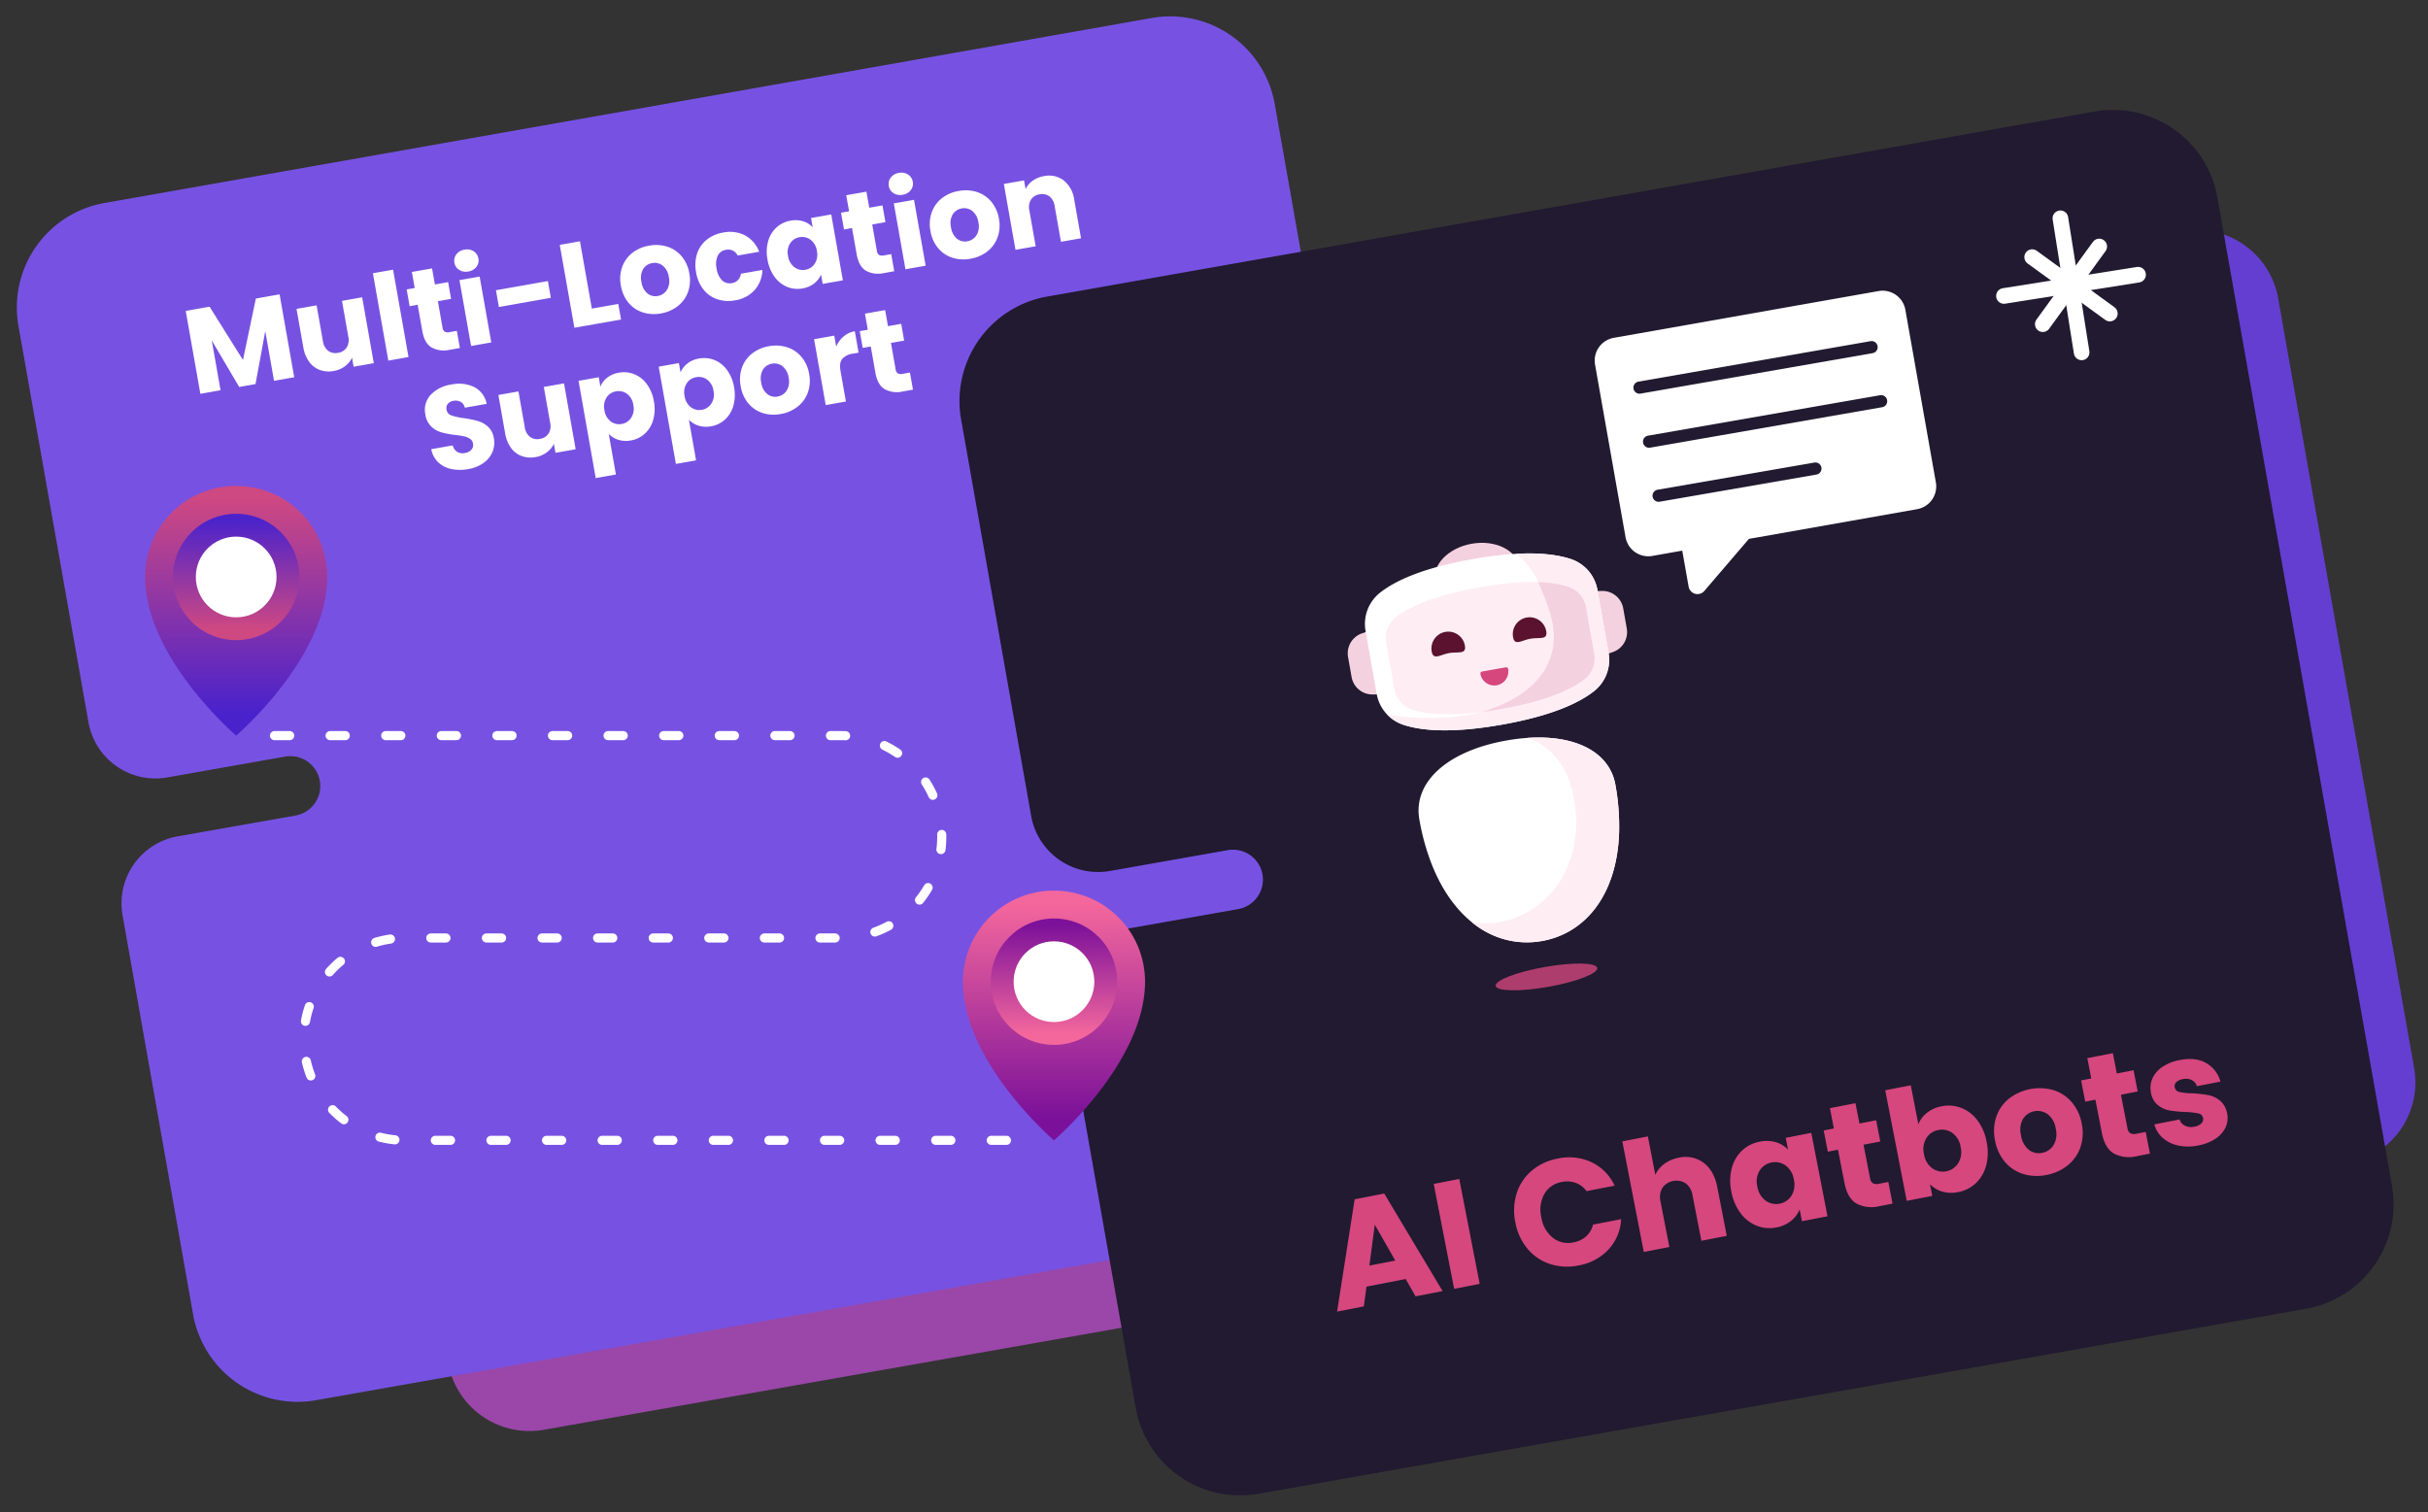 <svg xmlns="http://www.w3.org/2000/svg" xmlns:xlink="http://www.w3.org/1999/xlink" width="776.075" height="483.333" viewBox="0 0 776.075 483.333">
  <rect x="0" y="0" width="776.075" height="483.333" fill="#333333" stroke="none"/>
  <defs>
    <linearGradient id="linear-gradient" x1="0.5" y1="0.05" x2="0.5" y2="0.913" gradientUnits="objectBoundingBox">
      <stop offset="0" stop-color="#ce4882"/>
      <stop offset="1" stop-color="#4922cc"/>
    </linearGradient>
    <linearGradient id="linear-gradient-2" x1="0.5" y1="0.05" x2="0.5" y2="0.913" gradientUnits="objectBoundingBox">
      <stop offset="0" stop-color="#4b23cb"/>
      <stop offset="1" stop-color="#ce4882"/>
    </linearGradient>
    <linearGradient id="linear-gradient-3" x1="0.5" y1="0.05" x2="0.5" y2="0.913" gradientUnits="objectBoundingBox">
      <stop offset="0" stop-color="#f4679c"/>
      <stop offset="1" stop-color="#7b119a"/>
    </linearGradient>
    <linearGradient id="linear-gradient-4" x1="0.5" y1="0.05" x2="0.5" y2="0.913" gradientUnits="objectBoundingBox">
      <stop offset="0" stop-color="#7c119a"/>
      <stop offset="1" stop-color="#f3679c"/>
    </linearGradient>
  </defs>
  <g id="Group_18559" data-name="Group 18559" transform="translate(-256.752 -7412.675)">
    <g id="Group_18602" data-name="Group 18602">
      <path id="Subtract" d="M26.4,0A26.4,26.4,0,0,0,0,26.4V126.6A16.925,16.925,0,0,0,16.925,143.52H46.712a7.447,7.447,0,1,1,0,14.894H16.925A16.925,16.925,0,0,0,0,175.339v100.87a26.4,26.4,0,0,0,26.4,26.4H291.1a26.4,26.4,0,0,0,26.4-26.4V26.4A26.4,26.4,0,0,0,291.1,0Z" transform="matrix(0.985, -0.174, 0.174, 0.985, 351.925, 7576.255)" fill="#9a47a9" fill-rule="evenodd"/>
      <g id="Group_18595" data-name="Group 18595">
        <path id="Subtract-2" data-name="Subtract" d="M33.9,0A33.9,33.9,0,0,0,0,33.9V162.543a21.73,21.73,0,0,0,21.73,21.73H59.976a9.561,9.561,0,1,1,0,19.123H21.731A21.73,21.73,0,0,0,0,225.127V354.64a33.9,33.9,0,0,0,33.9,33.9H373.764a33.9,33.9,0,0,0,33.9-33.9V33.9A33.9,33.9,0,0,0,373.764,0Z" transform="matrix(0.985, -0.174, 0.174, 0.985, 256.752, 7483.465)" fill="#7752e2" fill-rule="evenodd"/>
        <path id="Path_26996" data-name="Path 26996" d="M-142.026-32.252v26.9h-6.551v-16.13l-6.015,16.13h-5.287l-6.053-16.168V-5.356h-6.551v-26.9h7.739l7.548,18.62,7.471-18.62Zm25.823,5.517V-5.356h-6.551V-8.268a7.19,7.19,0,0,1-2.7,2.28,8.243,8.243,0,0,1-3.774.862,8.453,8.453,0,0,1-4.329-1.092,7.362,7.362,0,0,1-2.912-3.161,10.756,10.756,0,0,1-1.034-4.866v-12.49h6.513v11.609a4.692,4.692,0,0,0,1.111,3.333,3.9,3.9,0,0,0,2.988,1.188,3.944,3.944,0,0,0,3.027-1.188,4.692,4.692,0,0,0,1.111-3.333V-26.735Zm11.264-6.973V-5.356h-6.551V-33.708Zm16.666,22.8v5.555h-3.333A8.159,8.159,0,0,1-97.162-7.1q-1.992-1.743-1.992-5.689v-8.505h-2.605v-5.44h2.605v-5.211H-92.6v5.211h4.291v5.44H-92.6v8.582a1.8,1.8,0,0,0,.46,1.379,2.244,2.244,0,0,0,1.533.421Zm6.935-18.045a3.971,3.971,0,0,1-2.816-1.015,3.29,3.29,0,0,1-1.092-2.509,3.333,3.333,0,0,1,1.092-2.548,3.971,3.971,0,0,1,2.816-1.015,3.919,3.919,0,0,1,2.778,1.015,3.333,3.333,0,0,1,1.092,2.548,3.29,3.29,0,0,1-1.092,2.509A3.919,3.919,0,0,1-81.339-28.957Zm3.257,2.222V-5.356h-6.551V-26.735Zm21.225,5.211v5.44H-73.714v-5.44Zm12.3,11.111h8.582v5.057H-51.11v-26.9h6.551ZM-23.1-5.05a11.8,11.8,0,0,1-5.651-1.341A9.819,9.819,0,0,1-32.7-10.222a11.448,11.448,0,0,1-1.437-5.824,11.356,11.356,0,0,1,1.456-5.8A9.879,9.879,0,0,1-28.7-25.7a11.913,11.913,0,0,1,5.67-1.341,11.913,11.913,0,0,1,5.67,1.341,9.879,9.879,0,0,1,3.985,3.85,11.356,11.356,0,0,1,1.456,5.8,11.24,11.24,0,0,1-1.475,5.8,9.974,9.974,0,0,1-4.023,3.85A12.026,12.026,0,0,1-23.1-5.05Zm0-5.67A4.268,4.268,0,0,0-19.9-12.1a5.479,5.479,0,0,0,1.322-3.946,5.582,5.582,0,0,0-1.283-3.946,4.148,4.148,0,0,0-3.161-1.379,4.158,4.158,0,0,0-3.18,1.36,5.623,5.623,0,0,0-1.264,3.965A5.692,5.692,0,0,0-26.226-12.1,4.03,4.03,0,0,0-23.1-10.72Zm13.371-5.325a11.963,11.963,0,0,1,1.36-5.824A9.447,9.447,0,0,1-4.579-25.7,11.357,11.357,0,0,1,1-27.041a10.6,10.6,0,0,1,6.724,2.107A9.942,9.942,0,0,1,11.263-19H4.29a3.356,3.356,0,0,0-3.41-2.452,3.437,3.437,0,0,0-2.873,1.4,6.469,6.469,0,0,0-1.073,4,6.469,6.469,0,0,0,1.073,4,3.437,3.437,0,0,0,2.873,1.4A3.356,3.356,0,0,0,4.29-13.1h6.973A10.037,10.037,0,0,1,7.7-7.2,10.491,10.491,0,0,1,1-5.05,11.357,11.357,0,0,1-4.579-6.391a9.447,9.447,0,0,1-3.793-3.831A11.963,11.963,0,0,1-9.732-16.046Zm23.179-.038a12.777,12.777,0,0,1,1.245-5.785A9.288,9.288,0,0,1,18.083-25.7a8.852,8.852,0,0,1,4.789-1.341,8.227,8.227,0,0,1,3.965.92,6.773,6.773,0,0,1,2.624,2.414v-3.027h6.551V-5.356H29.462V-8.383A7.075,7.075,0,0,1,26.8-5.969a8.227,8.227,0,0,1-3.965.92,8.693,8.693,0,0,1-4.751-1.36,9.4,9.4,0,0,1-3.391-3.87A12.9,12.9,0,0,1,13.447-16.084Zm16.015.038a5.356,5.356,0,0,0-1.36-3.87,4.419,4.419,0,0,0-3.314-1.418,4.448,4.448,0,0,0-3.314,1.4,5.288,5.288,0,0,0-1.36,3.85,5.425,5.425,0,0,0,1.36,3.889,4.391,4.391,0,0,0,3.314,1.437A4.419,4.419,0,0,0,28.1-12.176,5.356,5.356,0,0,0,29.462-16.046ZM52.68-10.912v5.555H49.346A8.159,8.159,0,0,1,43.791-7.1Q41.8-8.843,41.8-12.789v-8.505H39.194v-5.44H41.8v-5.211H48.35v5.211h4.291v5.44H48.35v8.582a1.8,1.8,0,0,0,.46,1.379,2.244,2.244,0,0,0,1.533.421Zm6.935-18.045A3.971,3.971,0,0,1,56.8-29.972a3.29,3.29,0,0,1-1.092-2.509A3.333,3.333,0,0,1,56.8-35.03a3.971,3.971,0,0,1,2.816-1.015,3.919,3.919,0,0,1,2.778,1.015,3.333,3.333,0,0,1,1.092,2.548,3.29,3.29,0,0,1-1.092,2.509A3.919,3.919,0,0,1,59.614-28.957Zm3.257,2.222V-5.356H56.319V-26.735ZM77.353-5.05A11.8,11.8,0,0,1,71.7-6.391a9.819,9.819,0,0,1-3.946-3.831,11.448,11.448,0,0,1-1.437-5.824,11.356,11.356,0,0,1,1.456-5.8,9.879,9.879,0,0,1,3.985-3.85,11.913,11.913,0,0,1,5.67-1.341A11.913,11.913,0,0,1,83.1-25.7a9.879,9.879,0,0,1,3.985,3.85,11.356,11.356,0,0,1,1.456,5.8,11.24,11.24,0,0,1-1.475,5.8,9.974,9.974,0,0,1-4.023,3.85A12.026,12.026,0,0,1,77.353-5.05Zm0-5.67a4.268,4.268,0,0,0,3.2-1.379,5.479,5.479,0,0,0,1.322-3.946,5.582,5.582,0,0,0-1.283-3.946,4.148,4.148,0,0,0-3.161-1.379,4.158,4.158,0,0,0-3.18,1.36,5.623,5.623,0,0,0-1.264,3.965A5.692,5.692,0,0,0,74.231-12.1,4.03,4.03,0,0,0,77.353-10.72Zm27.7-16.245a7.758,7.758,0,0,1,6,2.433,9.489,9.489,0,0,1,2.241,6.686v12.49h-6.513V-16.965a4.692,4.692,0,0,0-1.111-3.333,3.9,3.9,0,0,0-2.988-1.188A3.9,3.9,0,0,0,99.689-20.3a4.692,4.692,0,0,0-1.111,3.333V-5.356H92.027V-26.735h6.552V-23.9a6.912,6.912,0,0,1,2.682-2.241A8.526,8.526,0,0,1,105.053-26.965ZM-92.411,33.225a13.835,13.835,0,0,1-5.287-.958,8.618,8.618,0,0,1-3.736-2.835,7.746,7.746,0,0,1-1.475-4.521h6.973A3.383,3.383,0,0,0-94.9,27.19a3.325,3.325,0,0,0,2.3.785,3.6,3.6,0,0,0,2.3-.67,2.242,2.242,0,0,0,.843-1.858,2.2,2.2,0,0,0-.67-1.647,5.409,5.409,0,0,0-1.647-1.073,26.5,26.5,0,0,0-2.778-.958,30.245,30.245,0,0,1-4.253-1.609,7.858,7.858,0,0,1-2.835-2.375,6.619,6.619,0,0,1-1.188-4.1,7.049,7.049,0,0,1,2.72-5.881,11.178,11.178,0,0,1,7.088-2.126A11.307,11.307,0,0,1-85.86,7.8a7.612,7.612,0,0,1,2.912,5.919h-7.088a2.772,2.772,0,0,0-.958-2.05,3.374,3.374,0,0,0-2.26-.747,2.817,2.817,0,0,0-1.916.632,2.28,2.28,0,0,0-.728,1.82,2.256,2.256,0,0,0,1.226,2.031A20.1,20.1,0,0,0-90.84,16.98a35.433,35.433,0,0,1,4.234,1.686A8.06,8.06,0,0,1-83.791,21,6.256,6.256,0,0,1-82.6,24.949a7.744,7.744,0,0,1-1.169,4.176,8.184,8.184,0,0,1-3.391,2.988A11.608,11.608,0,0,1-92.411,33.225ZM-57.47,11.578V32.956h-6.552V30.045a7.19,7.19,0,0,1-2.7,2.28,8.243,8.243,0,0,1-3.774.862,8.453,8.453,0,0,1-4.329-1.092,7.362,7.362,0,0,1-2.912-3.161,10.756,10.756,0,0,1-1.034-4.866V11.578h6.513V23.187a4.692,4.692,0,0,0,1.111,3.333,3.9,3.9,0,0,0,2.988,1.188,3.944,3.944,0,0,0,3.027-1.188,4.692,4.692,0,0,0,1.111-3.333V11.578ZM-46.206,14.6a7.112,7.112,0,0,1,2.644-2.414,8.115,8.115,0,0,1,3.946-.92,8.852,8.852,0,0,1,4.789,1.341,9.288,9.288,0,0,1,3.391,3.831,12.777,12.777,0,0,1,1.245,5.785,12.9,12.9,0,0,1-1.245,5.8,9.4,9.4,0,0,1-3.391,3.87,8.759,8.759,0,0,1-4.789,1.36,8.144,8.144,0,0,1-3.927-.92,7.2,7.2,0,0,1-2.663-2.375v13.18h-6.551V11.578h6.551Zm9.348,7.624a5.288,5.288,0,0,0-1.36-3.85,4.492,4.492,0,0,0-3.352-1.4A4.419,4.419,0,0,0-44.884,18.4a5.356,5.356,0,0,0-1.36,3.87,5.356,5.356,0,0,0,1.36,3.87,4.419,4.419,0,0,0,3.314,1.418,4.452,4.452,0,0,0,3.333-1.437A5.38,5.38,0,0,0-36.857,22.229ZM-20.191,14.6a7.112,7.112,0,0,1,2.644-2.414,8.115,8.115,0,0,1,3.946-.92,8.852,8.852,0,0,1,4.789,1.341,9.288,9.288,0,0,1,3.391,3.831,12.777,12.777,0,0,1,1.245,5.785,12.9,12.9,0,0,1-1.245,5.8A9.4,9.4,0,0,1-8.812,31.9a8.759,8.759,0,0,1-4.789,1.36,8.144,8.144,0,0,1-3.927-.92,7.2,7.2,0,0,1-2.663-2.375v13.18h-6.551V11.578h6.551Zm9.348,7.624a5.288,5.288,0,0,0-1.36-3.85,4.492,4.492,0,0,0-3.352-1.4A4.419,4.419,0,0,0-18.87,18.4a5.356,5.356,0,0,0-1.36,3.87,5.356,5.356,0,0,0,1.36,3.87,4.419,4.419,0,0,0,3.314,1.418,4.452,4.452,0,0,0,3.333-1.437A5.38,5.38,0,0,0-10.843,22.229ZM9,33.263a11.8,11.8,0,0,1-5.651-1.341A9.819,9.819,0,0,1-.594,28.091a11.448,11.448,0,0,1-1.437-5.824,11.356,11.356,0,0,1,1.456-5.8,9.879,9.879,0,0,1,3.985-3.85,11.913,11.913,0,0,1,5.67-1.341,11.913,11.913,0,0,1,5.67,1.341,9.879,9.879,0,0,1,3.985,3.85,11.356,11.356,0,0,1,1.456,5.8,11.24,11.24,0,0,1-1.475,5.8,9.974,9.974,0,0,1-4.023,3.85A12.026,12.026,0,0,1,9,33.263Zm0-5.67a4.268,4.268,0,0,0,3.2-1.379,5.479,5.479,0,0,0,1.322-3.946,5.582,5.582,0,0,0-1.283-3.946A4.148,4.148,0,0,0,9.08,16.942,4.158,4.158,0,0,0,5.9,18.3a5.623,5.623,0,0,0-1.264,3.965A5.692,5.692,0,0,0,5.88,26.213,4.03,4.03,0,0,0,9,27.593ZM30.228,15.141A8.643,8.643,0,0,1,33.1,12.363a7.41,7.41,0,0,1,3.831-1.015v6.935h-1.8a5.52,5.52,0,0,0-3.678,1.054q-1.226,1.054-1.226,3.7v9.923H23.677V11.578h6.551ZM51.99,27.4v5.555H48.657A8.159,8.159,0,0,1,43.1,31.213q-1.992-1.743-1.992-5.689V17.018H38.5v-5.44h2.605V6.367h6.551v5.211h4.291v5.44H47.661V25.6a1.8,1.8,0,0,0,.46,1.379,2.244,2.244,0,0,0,1.533.421Z" transform="matrix(0.985, -0.174, 0.174, 0.985, 491.625, 7513.826)" fill="#fff"/>
        <g id="Objects" transform="translate(161.446 7466.611)">
          <g id="Group_2" data-name="Group 2" transform="translate(141.684 101.391)">
            <path id="Path_1" data-name="Path 1" d="M199.907,130.5c0,25.82-29.112,50.717-29.112,50.717s-29.111-24.9-29.111-50.717a29.111,29.111,0,1,1,58.223,0Z" transform="translate(-141.684 -101.391)" fill="url(#linear-gradient)"/>
            <circle id="Ellipse_1" data-name="Ellipse 1" cx="20.202" cy="20.202" r="20.202" transform="translate(8.91 8.91)" fill="url(#linear-gradient-2)"/>
            <circle id="Ellipse_2" data-name="Ellipse 2" cx="12.9" cy="12.9" r="12.9" transform="translate(16.212 16.212)" fill="#fff"/>
            <path id="Path_3" data-name="Path 3" d="M616.441,703.652h-4.846a1.454,1.454,0,0,1,0-2.908h4.846a1.454,1.454,0,0,1,0,2.908Zm-17.769,0h-4.846a1.454,1.454,0,0,1,0-2.908h4.846a1.454,1.454,0,0,1,0,2.908Zm-17.77,0h-4.846a1.454,1.454,0,1,1,0-2.908H580.9a1.454,1.454,0,1,1,0,2.908Zm-17.77,0h-4.846a1.454,1.454,0,1,1,0-2.908h4.846a1.454,1.454,0,0,1,0,2.908Zm-17.77,0h-4.846a1.454,1.454,0,0,1,0-2.908h4.846a1.454,1.454,0,0,1,0,2.908Zm-17.769,0h-4.846a1.454,1.454,0,0,1,0-2.908h4.846a1.454,1.454,0,0,1,0,2.908Zm-17.769,0h-4.846a1.454,1.454,0,0,1,0-2.908h4.846a1.454,1.454,0,0,1,0,2.908Zm-17.77,0h-4.846a1.454,1.454,0,1,1,0-2.908h4.846a1.454,1.454,0,1,1,0,2.908Zm-17.77,0h-4.846a1.454,1.454,0,0,1,0-2.908h4.846a1.454,1.454,0,0,1,0,2.908Zm-17.77,0h-4.846a1.454,1.454,0,0,1,0-2.908h4.846a1.454,1.454,0,0,1,0,2.908Zm-17.769,0H433.9a1.454,1.454,0,0,1,0-2.908h4.846a1.454,1.454,0,0,1,0,2.908Zm-17.761-.161a1.461,1.461,0,0,1-.146-.007,33.823,33.823,0,0,1-4.981-.878,1.454,1.454,0,1,1,.718-2.817,30.911,30.911,0,0,0,4.552.8,1.454,1.454,0,0,1-.143,2.9Zm-16.323-6.429a1.448,1.448,0,0,1-.879-.3A34.075,34.075,0,0,1,400,693.41a1.454,1.454,0,0,1,2.085-2.027,31.155,31.155,0,0,0,3.461,3.067,1.454,1.454,0,0,1-.882,2.611Zm-10.571-14a1.454,1.454,0,0,1-1.355-.926,33.651,33.651,0,0,1-1.478-4.839,1.454,1.454,0,1,1,2.837-.637,30.746,30.746,0,0,0,1.35,4.419,1.455,1.455,0,0,1-1.354,1.983Zm-1.7-17.46a1.456,1.456,0,0,1-1.433-1.709,33.678,33.678,0,0,1,1.26-4.9,1.454,1.454,0,0,1,2.754.934,30.778,30.778,0,0,0-1.15,4.476A1.454,1.454,0,0,1,392.394,665.6Zm7.664-15.778a1.454,1.454,0,0,1-1.086-2.42,34.134,34.134,0,0,1,3.632-3.518,1.454,1.454,0,1,1,1.862,2.233,31.191,31.191,0,0,0-3.322,3.217A1.45,1.45,0,0,1,400.058,649.822Zm14.769-9.468a1.454,1.454,0,0,1-.422-2.845,33.684,33.684,0,0,1,4.938-1.1,1.454,1.454,0,0,1,.417,2.878,30.807,30.807,0,0,0-4.51,1A1.459,1.459,0,0,1,414.828,640.354Zm146.864-1.389h-4.846a1.454,1.454,0,0,1,0-2.908h4.846a1.454,1.454,0,0,1,0,2.908Zm-17.77,0h-4.846a1.454,1.454,0,1,1,0-2.908h4.846a1.454,1.454,0,1,1,0,2.908Zm-17.769,0h-4.846a1.454,1.454,0,0,1,0-2.908h4.846a1.454,1.454,0,0,1,0,2.908Zm-17.77,0h-4.846a1.454,1.454,0,0,1,0-2.908h4.846a1.454,1.454,0,0,1,0,2.908Zm-17.769,0h-4.846a1.454,1.454,0,0,1,0-2.908h4.846a1.454,1.454,0,0,1,0,2.908Zm-17.77,0H468a1.454,1.454,0,0,1,0-2.908h4.846a1.454,1.454,0,0,1,0,2.908Zm-17.77,0h-4.846a1.454,1.454,0,1,1,0-2.908h4.846a1.454,1.454,0,1,1,0,2.908Zm-17.77,0h-4.846a1.454,1.454,0,0,1,0-2.908H437.3a1.454,1.454,0,0,1,0,2.908Zm137.089-1.907a1.454,1.454,0,0,1-.493-2.822,30.821,30.821,0,0,0,4.22-1.891,1.454,1.454,0,1,1,1.385,2.556,33.72,33.72,0,0,1-4.619,2.071A1.453,1.453,0,0,1,574.394,637.058Zm14.27-10.21a1.454,1.454,0,0,1-1.133-2.364,31.035,31.035,0,0,0,2.616-3.811,1.454,1.454,0,1,1,2.514,1.462A33.984,33.984,0,0,1,589.8,626.3,1.451,1.451,0,0,1,588.664,626.848Zm6.851-16.146a1.483,1.483,0,0,1-.183-.012,1.454,1.454,0,0,1-1.261-1.624,31.353,31.353,0,0,0,.243-3.9q0-.361-.008-.72a1.454,1.454,0,0,1,1.42-1.487h.035a1.454,1.454,0,0,1,1.453,1.42q.009.393.009.788a34.263,34.263,0,0,1-.266,4.262A1.454,1.454,0,0,1,595.515,610.7Zm-2.585-17.351a1.454,1.454,0,0,1-1.326-.857,30.863,30.863,0,0,0-2.21-4.061,1.454,1.454,0,0,1,2.443-1.578,33.876,33.876,0,0,1,2.419,4.445,1.455,1.455,0,0,1-1.325,2.051ZM581.656,579.9a1.448,1.448,0,0,1-.819-.254,30.959,30.959,0,0,0-4-2.315,1.454,1.454,0,1,1,1.264-2.618,33.858,33.858,0,0,1,4.375,2.533,1.454,1.454,0,0,1-.822,2.654Zm-16.621-5.586-.072,0c-.509-.025-1.025-.037-1.534-.037h-3.24a1.454,1.454,0,0,1,0-2.908h3.242c.556,0,1.119.014,1.675.041a1.454,1.454,0,0,1-.07,2.906Zm-17.77-.039h-4.846a1.454,1.454,0,0,1,0-2.908h4.846a1.454,1.454,0,0,1,0,2.908Zm-17.769,0h-4.846a1.454,1.454,0,0,1,0-2.908H529.5a1.454,1.454,0,0,1,0,2.908Zm-17.77,0H506.88a1.454,1.454,0,1,1,0-2.908h4.846a1.454,1.454,0,1,1,0,2.908Zm-17.77,0H489.11a1.454,1.454,0,1,1,0-2.908h4.846a1.454,1.454,0,0,1,0,2.908Zm-17.769,0h-4.846a1.454,1.454,0,0,1,0-2.908h4.846a1.454,1.454,0,1,1,0,2.908Zm-17.77,0h-4.846a1.454,1.454,0,0,1,0-2.908h4.846a1.454,1.454,0,1,1,0,2.908Zm-17.769,0H435.8a1.454,1.454,0,0,1,0-2.908h4.846a1.454,1.454,0,0,1,0,2.908Zm-17.77,0h-4.846a1.454,1.454,0,1,1,0-2.908h4.846a1.454,1.454,0,1,1,0,2.908Zm-17.77,0h-4.846a1.454,1.454,0,0,1,0-2.908h4.846a1.454,1.454,0,0,1,0,2.908Zm-17.77,0h-4.846a1.454,1.454,0,0,1,0-2.908h4.846a1.454,1.454,0,0,1,0,2.908Z" transform="translate(-341.124 -492.995)" fill="#fff"/>
          </g>
        </g>
      </g>
    </g>
    <g id="Group_18603" data-name="Group 18603">
      <path id="Subtract-3" data-name="Subtract" d="M26.4,0A26.4,26.4,0,0,0,0,26.4V126.6A16.925,16.925,0,0,0,16.925,143.52H46.712a7.447,7.447,0,1,1,0,14.894H16.925A16.925,16.925,0,0,0,0,175.339v100.87a26.4,26.4,0,0,0,26.4,26.4H291.1a26.4,26.4,0,0,0,26.4-26.4V26.4A26.4,26.4,0,0,0,291.1,0Z" transform="matrix(0.985, -0.174, 0.174, 0.985, 667.597, 7537.256)" fill="#643ed1" fill-rule="evenodd"/>
      <g id="Group_18594" data-name="Group 18594">
        <path id="Subtract-4" data-name="Subtract" d="M33.9,0A33.9,33.9,0,0,0,0,33.9V162.543a21.73,21.73,0,0,0,21.73,21.73H59.976a9.561,9.561,0,1,1,0,19.123H21.731A21.73,21.73,0,0,0,0,225.127V354.64a33.9,33.9,0,0,0,33.9,33.9H373.764a33.9,33.9,0,0,0,33.9-33.9V33.9A33.9,33.9,0,0,0,373.764,0Z" transform="matrix(0.985, -0.174, 0.174, 0.985, 558.061, 7513.371)" fill="#211a30" fill-rule="evenodd"/>
        <path id="Path_26984" data-name="Path 26984" d="M23.509,29.982H10.756L8.712,36.017H0L12.363,1.85H22L34.362,36.017h-8.81Zm-2.142-6.425L17.132,11.049,12.947,23.557ZM46.433,1.85V36.017H38.11V1.85ZM61.375,18.885a18.365,18.365,0,0,1,2.19-9.029,15.653,15.653,0,0,1,6.108-6.181A17.734,17.734,0,0,1,78.556,1.46,17,17,0,0,1,88.972,4.673a15.427,15.427,0,0,1,5.792,8.761h-9.15a7.39,7.39,0,0,0-2.9-3.261,8.143,8.143,0,0,0-4.259-1.119,7.949,7.949,0,0,0-6.23,2.677,10.359,10.359,0,0,0-2.385,7.155,10.359,10.359,0,0,0,2.385,7.155,7.949,7.949,0,0,0,6.23,2.677A8.143,8.143,0,0,0,82.718,27.6a7.39,7.39,0,0,0,2.9-3.261h9.15a15.314,15.314,0,0,1-5.792,8.737,17.086,17.086,0,0,1-10.416,3.188,17.734,17.734,0,0,1-8.883-2.215,15.7,15.7,0,0,1-6.108-6.157A18.227,18.227,0,0,1,61.375,18.885ZM116.569,8.566a9.663,9.663,0,0,1,7.5,3.091q2.823,3.091,2.823,8.493V36.017h-8.274V21.27a5.96,5.96,0,0,0-1.411-4.234,5.531,5.531,0,0,0-7.593,0A5.96,5.96,0,0,0,108.2,21.27V36.017H99.875V0H108.2V12.509a8.9,8.9,0,0,1,3.456-2.872A11.044,11.044,0,0,1,116.569,8.566Zm14.456,13.823a16.232,16.232,0,0,1,1.582-7.349,11.8,11.8,0,0,1,4.307-4.867A11.245,11.245,0,0,1,143,8.469a10.452,10.452,0,0,1,5.038,1.168A8.6,8.6,0,0,1,151.37,12.7V8.858h8.323V36.017H151.37V32.172a8.988,8.988,0,0,1-3.383,3.066,10.452,10.452,0,0,1-5.038,1.168,11.043,11.043,0,0,1-6.035-1.728,11.94,11.94,0,0,1-4.307-4.916A16.386,16.386,0,0,1,131.025,22.389Zm20.345.049a6.8,6.8,0,0,0-1.728-4.916,5.849,5.849,0,0,0-8.42-.024,6.718,6.718,0,0,0-1.728,4.892,6.892,6.892,0,0,0,1.728,4.94,5.795,5.795,0,0,0,8.42.024A6.8,6.8,0,0,0,151.37,22.438Zm29.5,6.522v7.057H176.63a10.365,10.365,0,0,1-7.057-2.215q-2.531-2.215-2.531-7.228V15.77h-3.31V8.858h3.31V2.239h8.323V8.858h5.451V15.77h-5.451v10.9a2.281,2.281,0,0,0,.584,1.752,2.851,2.851,0,0,0,1.947.535ZM193.811,12.7a8.565,8.565,0,0,1,3.358-3.066,10.489,10.489,0,0,1,5.013-1.168,11.245,11.245,0,0,1,6.084,1.7,11.8,11.8,0,0,1,4.307,4.867,16.232,16.232,0,0,1,1.582,7.349,16.386,16.386,0,0,1-1.582,7.374,11.94,11.94,0,0,1-4.307,4.916,11.127,11.127,0,0,1-6.084,1.728,10.488,10.488,0,0,1-5.013-1.144,8.845,8.845,0,0,1-3.358-3.042v3.8h-8.323V0h8.323Zm11.876,9.686a6.718,6.718,0,0,0-1.728-4.892,5.707,5.707,0,0,0-4.259-1.777,5.614,5.614,0,0,0-4.21,1.8,6.8,6.8,0,0,0-1.728,4.916,6.8,6.8,0,0,0,1.728,4.916,5.823,5.823,0,0,0,8.445-.024A6.835,6.835,0,0,0,205.687,22.389ZM230.9,36.407a14.991,14.991,0,0,1-7.179-1.7,12.474,12.474,0,0,1-5.013-4.867,14.544,14.544,0,0,1-1.825-7.4,14.427,14.427,0,0,1,1.85-7.374,12.55,12.55,0,0,1,5.062-4.892,16.082,16.082,0,0,1,14.407,0,12.55,12.55,0,0,1,5.062,4.892,14.427,14.427,0,0,1,1.85,7.374,14.28,14.28,0,0,1-1.874,7.374,12.671,12.671,0,0,1-5.111,4.892A15.278,15.278,0,0,1,230.9,36.407Zm0-7.2a5.422,5.422,0,0,0,4.064-1.752,6.961,6.961,0,0,0,1.679-5.013,7.091,7.091,0,0,0-1.631-5.013,5.531,5.531,0,0,0-8.055-.024,7.143,7.143,0,0,0-1.606,5.038,7.231,7.231,0,0,0,1.582,5.013A5.12,5.12,0,0,0,230.9,29.2Zm33.778-.243v7.057h-4.234a10.365,10.365,0,0,1-7.057-2.215q-2.531-2.215-2.531-7.228V15.77h-3.31V8.858h3.31V2.239h8.323V8.858h5.451V15.77h-5.451v10.9a2.281,2.281,0,0,0,.584,1.752,2.851,2.851,0,0,0,1.947.535Zm15.672,7.447a15.61,15.61,0,0,1-6.327-1.217,10.806,10.806,0,0,1-4.38-3.334,8.77,8.77,0,0,1-1.8-4.746h8.226a3.162,3.162,0,0,0,1.314,2.288,4.65,4.65,0,0,0,2.872.876,4.1,4.1,0,0,0,2.409-.608,1.863,1.863,0,0,0,.852-1.582,1.825,1.825,0,0,0-1.217-1.728,24.583,24.583,0,0,0-3.942-1.241,37.012,37.012,0,0,1-4.867-1.436,8.409,8.409,0,0,1-3.358-2.385,6.5,6.5,0,0,1-1.411-4.4,7.479,7.479,0,0,1,1.29-4.259,8.684,8.684,0,0,1,3.8-3.042,14.537,14.537,0,0,1,5.962-1.119q5.111,0,8.055,2.531a9.848,9.848,0,0,1,3.383,6.717h-7.69a3.314,3.314,0,0,0-1.241-2.239,4.3,4.3,0,0,0-2.75-.827,3.8,3.8,0,0,0-2.239.56,1.787,1.787,0,0,0-.779,1.533,1.871,1.871,0,0,0,1.241,1.752,19.878,19.878,0,0,0,3.869,1.168,42.334,42.334,0,0,1,4.916,1.533,8.48,8.48,0,0,1,3.334,2.434,6.886,6.886,0,0,1,1.484,4.5,7.146,7.146,0,0,1-1.339,4.259,8.853,8.853,0,0,1-3.845,2.945A14.705,14.705,0,0,1,280.35,36.407Z" transform="translate(677.257 7796.594) rotate(-11)" fill="#d5477d"/>
        <g id="Group_18516" data-name="Group 18516" transform="translate(885.616 7479.836) rotate(-9)">
          <path id="Path_26985" data-name="Path 26985" d="M0,0H57.87V57.87H0Z" fill="none"/>
          <path id="Path_26986" data-name="Path 26986" d="M0,0H43.4" transform="translate(7.234 28.935)" fill="none" stroke="#fff" stroke-linecap="round" stroke-linejoin="round" stroke-width="5"/>
          <path id="Path_26987" data-name="Path 26987" d="M0,43.4V0" transform="translate(28.935 7.234)" fill="none" stroke="#fff" stroke-linecap="round" stroke-linejoin="round" stroke-width="5"/>
          <path id="Path_26988" data-name="Path 26988" d="M0,0,21.7,21.7" transform="translate(18.084 18.084)" fill="none" stroke="#fff" stroke-linecap="round" stroke-linejoin="round" stroke-width="5"/>
          <path id="Path_26989" data-name="Path 26989" d="M0,21.7,21.7,0" transform="translate(18.084 18.084)" fill="none" stroke="#fff" stroke-linecap="round" stroke-linejoin="round" stroke-width="5"/>
        </g>
        <g id="Objects-2" data-name="Objects" transform="matrix(0.985, -0.174, 0.174, 0.985, 672.731, 7538.305)">
          <g id="Group_4" data-name="Group 4" transform="translate(0 0)">
            <g id="Group_1" data-name="Group 1" transform="translate(0 56.902)">
              <path id="Path_1-2" data-name="Path 1" d="M0,20.474l2.04-.314a6.748,6.748,0,0,0,5.721-6.67V6.984A6.748,6.748,0,0,0,2.04.314L0,0Z" transform="translate(81.535 21.789)" fill="#f4d1df"/>
              <path id="Path_2" data-name="Path 2" d="M7.761,20.474l-2.04-.314A6.748,6.748,0,0,1,0,13.49V6.984A6.748,6.748,0,0,1,5.722.314L7.761,0Z" transform="translate(0 21.789)" fill="#f4d1df"/>
              <ellipse id="Ellipse_1-2" data-name="Ellipse 1" cx="13.711" cy="9.895" rx="13.711" ry="9.895" transform="translate(31.502 0)" fill="#f4d1df"/>
              <path id="Path_3-2" data-name="Path 3" d="M0,37.1A12.717,12.717,0,0,0,6.663,48.29c5.221,2.824,14.5,5.441,30.961,5.441s25.74-2.617,30.961-5.441A12.717,12.717,0,0,0,75.248,37.1V16.629A12.717,12.717,0,0,0,68.585,5.441C63.363,2.617,54.084,0,37.624,0S11.884,2.617,6.663,5.441A12.717,12.717,0,0,0,0,16.628Z" transform="translate(6.958 4.884)" fill="#fff"/>
              <path id="Path_4" data-name="Path 4" d="M54.925,10.138C54.394,6.879,51.83,2.482,49.586,0c8.28.92,13.889,3.039,16.913,4.674a12.719,12.719,0,0,1,6.664,11.188V36.336A12.717,12.717,0,0,1,66.5,47.523c-5.221,2.824-14.5,5.441-30.96,5.441S9.8,50.347,4.578,47.523A12.673,12.673,0,0,1,0,43.316a77.61,77.61,0,0,0,25.13,4.665c1.627.029,3.272,0,4.909-.113Z" transform="translate(9.043 5.651)" fill="#ffedf4"/>
              <path id="Path_5" data-name="Path 5" d="M63.619,20.027a73.8,73.8,0,0,1-1.456,15.049q-.143.694-.3,1.373C57.537,55.024,45.715,65.083,31.81,65.083S6.083,55.024,1.759,36.448q-.16-.679-.3-1.373A73.8,73.8,0,0,1,0,20.027C0,7.822,12.765,0,31.81,0S63.619,7.822,63.619,20.027Z" transform="translate(13.404 63.857)" fill="#fff"/>
              <path id="Path_6" data-name="Path 6" d="M32.418,39.509c-15.843,0-23.976-2.6-28.008-4.781A8.409,8.409,0,0,1,0,27.322V12.187A8.409,8.409,0,0,1,4.41,4.781C8.442,2.6,16.575,0,32.418,0S56.394,2.6,60.427,4.781a8.409,8.409,0,0,1,4.409,7.406V27.322a8.408,8.408,0,0,1-4.409,7.406C56.394,36.909,48.261,39.509,32.418,39.509Z" transform="translate(12.795 14.15)" fill="#ffedf4"/>
              <path id="Path_7" data-name="Path 7" d="M10.77,5.385c0,2.974-2.411,1.494-5.385,1.494S0,8.359,0,5.385a5.385,5.385,0,0,1,10.77,0Z" transform="translate(26.628 26.284)" fill="#5a122e"/>
              <path id="Path_8" data-name="Path 8" d="M9,.643A4.483,4.483,0,0,1,7.679,3.823,4.484,4.484,0,0,1,4.5,5.141,4.5,4.5,0,0,1,0,.643.643.643,0,0,1,.643,0H8.355A.643.643,0,0,1,9,.643Z" transform="translate(40.715 40.793)" fill="#d5477d"/>
              <ellipse id="Ellipse_2-2" data-name="Ellipse 2" cx="16.492" cy="3.218" rx="16.492" ry="3.218" transform="translate(28.157 137.276)" fill="#d5477d" opacity="0.773"/>
              <path id="Path_9" data-name="Path 9" d="M52.842,19.68a73.806,73.806,0,0,1-1.456,15.049q-.143.694-.3,1.373C46.76,54.678,34.938,64.736,21.033,64.736A27.356,27.356,0,0,1,0,54.889a26.438,26.438,0,0,0,12.91,1.266,30.037,30.037,0,0,0,19.1-11.562,36.9,36.9,0,0,0,6.917-19.649c.486-6.506-.412-13.32-4.348-18.874A21.043,21.043,0,0,0,27.742,0C43.016,1.637,52.842,8.972,52.842,19.68Z" transform="translate(24.18 64.203)" fill="#ffedf4"/>
              <path id="Path_10" data-name="Path 10" d="M38.549,10.548V25.683a8.41,8.41,0,0,1-4.409,7.406C30.107,35.27,21.974,37.87,6.131,37.87q-3.281,0-6.131-.14c17.926-2.144,27.14-11.164,27.14-23.791,0-3.583-.8-8.191-2.254-13.938A34.34,34.34,0,0,1,34.14,3.142,8.409,8.409,0,0,1,38.549,10.548Z" transform="translate(39.082 15.789)" fill="#f4d1df"/>
              <path id="Path_11" data-name="Path 11" d="M10.77,5.385c0,2.286-1.425,1.941-3.434,1.659a13.951,13.951,0,0,0-1.951-.164C2.411,6.879,0,8.359,0,5.385a5.385,5.385,0,1,1,10.77,0Z" transform="translate(53.028 26.284)" fill="#5a122e"/>
            </g>
            <g id="Group_3" data-name="Group 3" transform="translate(93.98 0)">
              <path id="Path_12" data-name="Path 12" d="M100.7,7.387V63.4a7.387,7.387,0,0,1-7.387,7.387H38.726L21.8,84.7a2.877,2.877,0,0,1-4.7-2.222V70.782H7.386A7.387,7.387,0,0,1,0,63.4V7.387A7.387,7.387,0,0,1,7.386,0H93.314A7.387,7.387,0,0,1,100.7,7.387Z" fill="#fff"/>
              <g id="Group_2-2" data-name="Group 2" transform="translate(10.77 15.158)">
                <path id="Path_13" data-name="Path 13" d="M77.219,4.052,1.943,3.886A1.943,1.943,0,0,1,0,1.943H0A1.943,1.943,0,0,1,1.943,0L77.219.167A1.943,1.943,0,0,1,79.162,2.11h0A1.943,1.943,0,0,1,77.219,4.052Z" fill="#211a30"/>
                <path id="Path_14" data-name="Path 14" d="M77.219,4.052,1.943,3.886A1.943,1.943,0,0,1,0,1.943H0A1.943,1.943,0,0,1,1.943,0L77.219.167a1.943,1.943,0,0,1,1.943,1.943h0A1.943,1.943,0,0,1,77.219,4.052Z" transform="translate(0 17.542)" fill="#211a30"/>
                <path id="Path_15" data-name="Path 15" d="M52.793,4.052,1.943,3.886A1.943,1.943,0,0,1,0,1.943H0A1.943,1.943,0,0,1,1.943,0l50.85.167a1.943,1.943,0,0,1,1.943,1.943h0A1.943,1.943,0,0,1,52.793,4.052Z" transform="translate(0 35.084)" fill="#211a30"/>
              </g>
            </g>
          </g>
        </g>
        <g id="Group_18596" data-name="Group 18596" transform="translate(564.529 7697.377)">
          <path id="Path_2-2" data-name="Path 2" d="M1767.4,906.306c0,25.82-29.111,50.717-29.111,50.717s-29.111-24.9-29.111-50.717a29.111,29.111,0,0,1,58.223,0Z" transform="translate(-1709.179 -877.195)" fill="url(#linear-gradient-3)"/>
          <circle id="Ellipse_3" data-name="Ellipse 3" cx="20.202" cy="20.202" r="20.202" transform="translate(8.91 8.91)" fill="url(#linear-gradient-4)"/>
          <circle id="Ellipse_4" data-name="Ellipse 4" cx="12.9" cy="12.9" r="12.9" transform="translate(16.212 16.212)" fill="#fff"/>
        </g>
      </g>
    </g>
  </g>
</svg>
